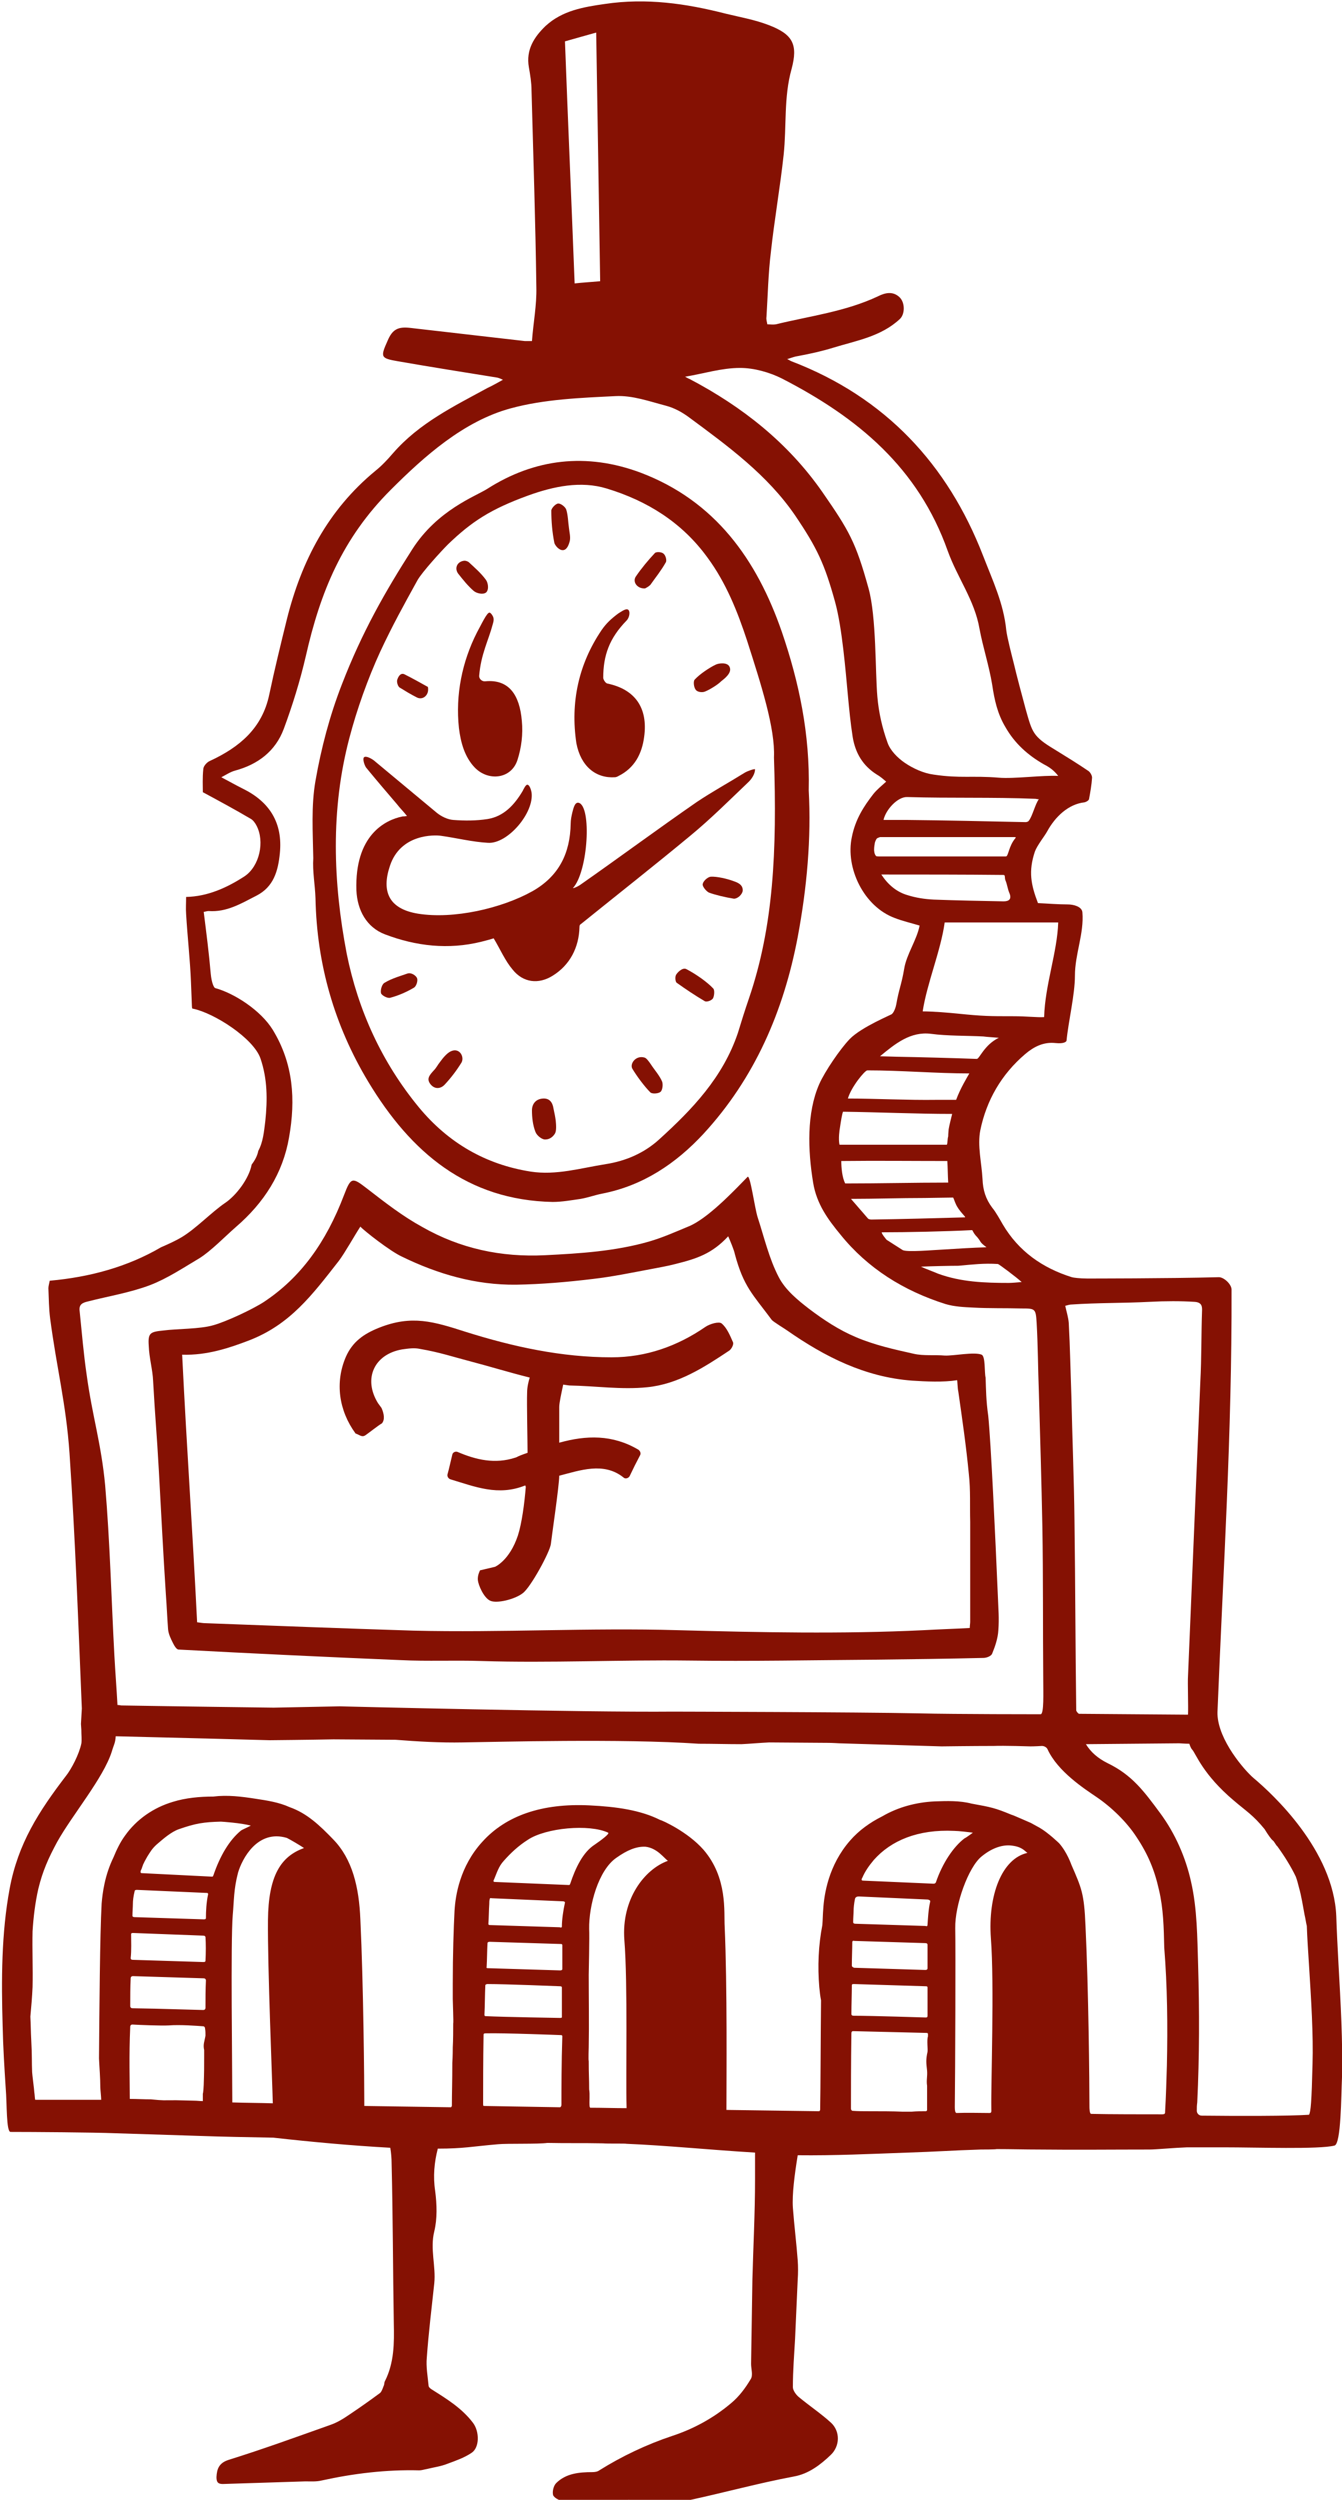 <svg xmlns="http://www.w3.org/2000/svg" xml:space="preserve" id="Calque_1" x="0" y="0" style="enable-background:new 0 0 305 568" version="1.1" viewBox="0 0 305 568"><style>.st0{fill:#851103}</style><path d="M298.3 469c-.2 8.4-.4 10.9-.8 11.5-4.4.3-16.2.3-24.4.2-.6 0-1.1-.5-1.1-1.1 0-.9 0-1.1.1-1.9.5-10.4.5-20.8.2-31.2-.2-6.3-.2-12.8-1.6-18.9-1.2-5.5-3.6-11-7-15.6-3.7-5-6.4-8.7-12-11.4-2.2-1.1-3.8-2.5-4.9-4.3l21.2-.2c.3 0 1.2.1 2.3.1.2.6.4 1.1.7 1.4.8.9 2.4 5.6 9.4 11.5 2.8 2.4 4.4 3.3 7 6.5.8 1.3 1.5 2.3 1.9 2.6.3.2.7 1.1 1 1.3 1.6 2.2 3.1 4.6 4.2 6.9.3.8.5 1.6.7 2.4.6 2.1.9 4.2 1.3 6.3.2.8.3 1.7.5 2.5.1 2.8.3 5.8.5 8.9.5 7.9 1 15.9.8 22.5m-33.1.3c-.1 3.5-.2 6.9-.4 10.4 0 .5 0 .7-.7.7-4 0-12.1 0-16.1-.1-.4 0-.4-1.4-.4-1.6 0-5.5-.2-26.7-.9-41.2-.3-7.3-.9-8.5-3.2-13.8 0 0-1-2.9-2.8-4.9-.1-.1-2.5-2.4-4.4-3.5l-2-1.1c-.5-.2-3.8-1.7-4.5-1.9-3.6-1.5-4.6-1.7-9-2.5-2.7-.7-5.6-.6-8.4-.5-4.2.2-8.3 1.3-11.9 3.4-2.8 1.4-5.3 3.2-7.3 5.5-4.9 5.6-5.9 12.2-6.1 15.6-.1 1.1-.1 2.3-.2 3.6-.9 4.6-1.1 9.4-.7 14.1.1 1 .2 2 .4 3-.1 9.7-.1 19.4-.2 24.8 0 .2-.1.3-.2.4-6.8-.1-13.9-.2-21.1-.3 0-7.1.2-28.1-.4-41.6-.2-3.4.7-11.1-4.8-17.5-3.6-4.1-9.4-6.7-9.9-6.8-4.4-2.2-9.8-3-16.1-3.3-10.7-.5-18.9 2.3-24.3 8.3-5.1 5.6-6.1 12.2-6.3 15.7-.2 3.9-.4 9.9-.4 16.6v3.4c0 .8.2 5.3.1 5.6 0 1.2 0 3.8-.1 5.4 0 .4 0 1.9-.1 3.5 0 4.6-.1 6.6-.1 9.7 0 .2-.1.3-.2.4-6.7-.1-13.3-.2-19.7-.3 0-5.5-.2-27.9-.9-42.4-.3-7.3-1.8-13.7-6.2-18.2-3-3.1-5.9-5.9-9.9-7.3-2.4-1.1-5.1-1.5-7.7-1.9-3.2-.5-6.4-.9-9.6-.5-3.1 0-6.3.3-9.2 1.2-4.4 1.3-8.3 4-10.9 7.7-1.1 1.5-1.9 3.2-2.6 4.9-2 4.1-2.5 8.1-2.7 10.5-.4 7.5-.5 23.4-.6 35.2.1 2.2.3 4.4.3 6.6 0 .4.2 2.2.2 2.8H8c-.1-.4-.1-1.1-.2-1.7 0-.4-.5-4.2-.5-4.6-.1-2.2 0-3.7-.2-7.3-.1-1.7-.1-3.5-.2-5.3.2-2.2.4-4.4.5-6.7.1-4.2-.1-8.5 0-12.7.2-3.2.6-6.5 1.3-9.6 1-4.1 2.3-7 4.3-10.7 3.4-6.1 10.5-14.5 12.4-20.5.5-1.7.8-1.9.9-3.5l20.1.5h.1l14.8.4s9.7-.1 14.5-.2l14.1.1c5.1.4 10.2.7 15.3.6 7.6-.1 36.1-.9 53.6.3 3.2 0 6.4.1 9.7.1 2.1-.1 4.2-.3 6.3-.4l13.5.1c.8 0 2.4.1 2.4.1l23.3.7s7.2-.1 11.9-.1c2.1-.1 8.3.1 8.3.1s1.1 0 2.6-.1c.5 0 1.1.3 1.3.8 2.3 5 8.3 8.9 11.1 10.8 3.4 2.3 6.9 5.7 9.1 9.1 2.6 3.9 4.1 7.5 5.1 12 1 4.2 1.1 8.6 1.2 13.1.7 8.8.8 17.8.6 26.8m-40-28.9c.8 10.3 0 33.1.1 38.7 0 .6.1 1-.4 1-2 0-5.2-.1-7.5 0-.3 0-.4-.6-.4-1.3.1-8.6.2-35.6.1-40.7-.1-5.3 3-13.9 6-16.3 2.2-1.8 4.4-2.6 6.4-2.5 2.7.2 3.3 1.2 4 1.7-5.8 1.3-9 9.6-8.3 19.4m-13-12.4-16.1-.7c-.4 0-.3-.4-.1-.7.6-1.4 1.5-2.7 2.6-4 3.9-4.4 10-7 18.3-6.6.9 0 3.4.3 4.2.4-.1.1-1.6 1.2-1.9 1.3-2.5 1.9-5 5.6-6.5 10-.1.2-.3.3-.5.3m-.8 4.1c-.4 1.7-.5 3.8-.6 5.2 0 .4-.2.4-.5.3l-15.9-.5c-.3 0-.5-.1-.5-.4 0-.9.1-1.9.1-2.6 0-.6.1-1.6.3-2.6.1-.5.5-.6.9-.6l15.7.7c.3.1.6.2.5.5m-17.8 14.5c0-1.8.1-3.8.1-5.3 0-.3.2-.4.5-.3l16.1.5c.3 0 .5.1.5.4v5.3c0 .3-.2.4-.5.4l-16.2-.5c-.2-.1-.5-.2-.5-.5m17.2 11.4c0 .3-.1.4-.4.4 0 0-12.2-.4-16.4-.4-.3 0-.5-.1-.5-.4 0-2.1.1-4.5.1-6.5 0-.3.2-.3.5-.3l16.2.5c.3 0 .5 0 .5.3v6.4m0 8.2c-.4 1.8-.3 2.5-.1 4.3.1 1.3-.2 2.2 0 3.4v5.5c0 .2-.2.3-.3.3-1 0-2.1 0-3.2.1h-2.1c-2.3-.1-4.9-.1-7.5-.1-1.3 0-2.6 0-3.9-.1-.2-.1-.3-.3-.3-.5 0-4 0-10.3.1-17.1 0-.3.1-.5.4-.5l16.5.4c.3 0 .5 0 .5.3v.5c-.3.8 0 2.9-.1 3.5m-68.9-25.4c.8 9.9.3 31.3.5 37.8v.4c-2.8 0-5.5-.1-8.3-.1 0-.1-.1-.2-.1-.3-.1-1.3.1-2.6-.1-3.9 0-2.6-.1-3.1-.1-6.4-.1-.2 0-3 0-3.2.1-5.5 0-10.9 0-16.4 0-.3.2-8.9.1-10.4-.1-5.3 2.1-13.4 6.2-16.2 2.4-1.7 4.5-2.6 6.6-2.5 2.7.3 4.3 2.7 5.1 3.2-5.3 1.9-10.6 8.7-9.9 18M129.6 428c-.1.2-.1.3-.3.3l-16.9-.7c-.3 0-.3-.3-.1-.6.6-1.4 1-2.9 2.2-4.2 1.6-1.8 3.3-3.4 5.5-4.8 4.1-2.7 13.9-3.6 18.2-1.6.5.2-1.7 1.8-3 2.7-2.7 1.7-4.4 5.3-5.6 8.9m-1.2 4.3c-.4 1.8-.7 3.9-.7 5.4 0 .3-.2.3-.5.2l-15.8-.5c-.2 0-.4 0-.4-.3.1-1.4.1-3.1.2-4.5 0-.3 0-.8.1-1.1 0-.2.2-.3.4-.2l16.2.7c.3 0 .5.1.5.3m-17.8 14.6c.1-1.7.1-3.7.2-5.4 0-.2.2-.3.5-.3l16.1.5c.2 0 .4 0 .4.3v5.4c0 .2-.2.3-.5.3l-16.3-.5c-.3 0-.5 0-.4-.3m17.1 11.4c0 .2-.2.2-.5.2 0 0-12.5-.2-16.7-.4-.2 0-.4 0-.4-.3.1-2.1.1-4.6.2-6.7 0-.2.3-.3.5-.3 4.1 0 16.4.5 16.4.5.2 0 .5 0 .5.3v6.7m-.1 19.9c0 .3-.1.5-.3.6-5.9-.1-11.7-.2-17.4-.3-.1-.1-.1-.3-.1-.5 0-4 0-9.9.1-15.7 0-.3.3-.3.5-.3 4.3-.1 17 .4 17 .4.2 0 .4 0 .4.3-.2 6-.2 12-.2 15.5m-66.7-41.9c-.1 10.6 1 36.9 1.1 41.6-3.1-.1-6.1-.1-9.2-.2 0-7.9-.4-36.5.1-42.6.3-3.3.2-5.8 1.2-9.6.9-3.1 4.4-9.9 11.1-7.9 1 .5 3 1.7 3.9 2.3-5.3 1.9-8.1 6.3-8.2 16.4m-12.7-9.9-16-.8c-.3 0-.3-.3-.2-.6.3-.5.4-1.2.7-1.7 0-.1.7-1.3.8-1.5.7-1.1 1.1-1.8 2.1-2.7 1.4-1.2 3.3-2.9 5.1-3.5 3.7-1.3 5.6-1.6 9.5-1.7.2 0 4.6.3 6.8.9-.1.1-2.1 1-2.2 1.1-2.7 2.2-4.8 5.8-6.3 10.2-.1.2-.1.3-.3.3m-.9 4c-.4 1.8-.5 3.9-.5 5.4 0 .3-.3.3-.5.3l-15.7-.5c-.3 0-.5-.1-.5-.3 0-.9.1-2 .1-2.7 0-.7.1-1.7.4-2.9 0-.2.2-.3.5-.3l15.9.7c.1 0 .3 0 .3.3m-.6 15.1c0 .3-.3.3-.5.3l-16-.5c-.3 0-.5-.1-.5-.4.2-1.8.1-3.8.1-5.4 0-.3.2-.3.5-.3l15.9.6c.3 0 .4.1.5.3.1 1.6.1 3.5 0 5.4m0 10.7c0 .3-.2.5-.5.5l-10.9-.3-5.2-.1c-.3 0-.5-.2-.5-.5 0-2.1 0-4.2.1-6.3 0-.3.2-.5.5-.5l16.1.5c.3 0 .5.2.5.5-.1 2-.1 4.1-.1 6.2m0 6.3c-.2 1.3-.6 2-.3 3.3v1.3c0 2.7 0 3.7-.1 6.6 0 .2-.1 1.9-.2 2v1.7c-.7 0-1.3-.1-2-.1-.4 0-3.9-.1-4.1-.1-3.1 0-2.6.1-5.7-.2-1.6 0-3.2-.1-4.8-.1 0-4-.2-9.8.1-16.4 0-.3.2-.5.5-.5 1.6.1 6.5.3 8.3.2 2.5-.2 6.5.1 7.8.2.2 0 .4.2.4.5.1.5.1 1.1.1 1.6M18.1 297.9c-.2-1.5.6-1.9 1.9-2.2 4.7-1.2 9.6-2 14.1-3.7 3.9-1.5 7.5-3.9 11.2-6.1 2.6-1.6 6-5.1 8.3-7.1 6.4-5.5 10.7-12.2 12.1-20.4 1.5-8.5 1-16.7-3.7-24.4-2.7-4.4-8.7-8.3-13.1-9.5-.3-.1-.8-1.2-1-3.2-.4-4.7-1-9.3-1.6-14.1.5-.1.8-.2 1.1-.2 4.1.3 7.4-1.7 10.9-3.5 3.9-2 4.9-5.6 5.3-9.6.7-6.9-2.3-11.7-8.4-14.7-1.6-.8-3.2-1.7-4.9-2.6 1-.5 2-1.2 3.1-1.5 5.2-1.4 9.2-4.4 11.1-9.5 2-5.4 3.7-10.9 5-16.5 3.3-14.6 8.3-26.8 19.3-37.8 7.7-7.7 16.6-15.6 27.2-18.5 7.7-2.1 15.9-2.4 23.9-2.8 3.8-.2 7.7 1.2 11.5 2.2 1.9.5 3.7 1.5 5.3 2.7 8.8 6.5 17.7 13 24 22.2 5 7.4 6.7 11 9.1 19.7 1.6 5.8 2.4 15.8 2.9 21.2.3 3.2.6 6.3 1.1 9.5.6 3.6 2.3 6.5 5.5 8.5.7.4 1.3.9 2.1 1.6-1.1 1-2.1 1.8-2.9 2.8-2.1 2.7-4.1 5.7-4.9 9.8-1.5 7 2.7 15.8 9.8 18.4 1.8.7 3.6 1.1 5.6 1.7-.6 3.2-3 6.6-3.5 9.8-.6 3.6-1.2 4.6-1.8 8.1-.1.6-.5 1.8-1 2.2.3 0-6.9 2.9-9.6 5.7-2.2 2.3-5.6 7.3-6.9 10.2-2.9 6.6-2.6 15.1-1.4 22.4.8 4.9 3.4 8.4 6.2 11.8 6.2 7.7 14.4 12.8 23.9 15.8 2 .6 4.2.7 6.3.8 3.6.2 7.3.1 10.9.2 3.2 0 3.3 0 3.5 3.3.3 5.2.3 10.4.5 15.5.3 10.2.6 20.5.8 30.7.2 11.6.1 23.2.2 34.8 0 3 .2 7.9-.6 7.9 0 0-19.1 0-27.6-.2-14-.3-56-.4-56-.4-20 .2-75.7-1.2-75.7-1.2l-15 .3s-23-.3-34.6-.5c-.2 0-.4-.1-.9-.1-.2-3.7-.5-7.5-.7-11.2-.7-12.9-1-25.8-2.1-38.7-.9-9.6-2.9-15.6-4.2-25.1-.7-4.8-1.1-9.6-1.6-14.5M135.5 7.4c.3 19.2.6 37.9.9 56.5-2.2.2-4.1.3-5.8.5-.7-18.1-1.5-36.3-2.2-55 1.8-.5 4.2-1.2 7.1-2m32.7 76.2c3.2 0 6.7 1 9.5 2.4 17.3 8.9 31 20.3 37.7 39.2 2.2 6.1 6.1 11.2 7.2 17.6.8 4.3 2.2 8.5 2.9 12.8.5 3.4 1.2 6.6 3 9.6 2.1 3.7 5.1 6.4 8.8 8.5 1.2.6 2.3 1.4 3.2 2.6-3.4-.2-10.1.7-13.5.4-6-.5-8.8.2-14.8-.7-2.3-.3-4.7-1.4-6.6-2.7-1.6-1.1-3.3-2.8-3.9-4.6-1.2-3.3-2-6.9-2.3-10.4-.5-5.7-.2-18.1-2-24.6-2.9-10.5-4.4-13.1-10.5-21.9-7.8-11.2-18.2-19.4-30.2-25.7-.3-.1-.6-.3-1-.5 4.2-.7 8.3-2 12.5-2m65.6 102.9c-.1.2-.5.3-.7.3-9.1-.2-18.1-.4-27.2-.5h-5.1c.5-2.3 3.2-5.3 5.4-5.2 10 .3 19.1 0 29.1.4.2 0 .4.1.8.1-.8 1-1.5 4-2.3 4.9m-34 8.1s-.6 0-.7-.1c-.2-.2-.4-.7-.4-1-.1-.4 0-1.3.1-1.8 0-.3.3-1 .5-1.2.1-.1.7-.3.7-.3h30.6s.4 0 .2.2c-1.6 1.9-1.6 4.2-2.2 4.2h-28.8zm28.3 4.2c.4 0 .2.7.4 1.2.4.9.5 2 .9 2.9.6 1.4-.1 1.9-1.3 1.9-5.3-.1-10.6-.2-15.9-.4-2-.1-4-.4-5.9-1-2.5-.7-4.5-2.4-6-4.7 9.2 0 18.9 0 27.8.1m12.4 10.8c-.2 6.7-3 14.2-3.2 21.5-1.7.1-3.7-.2-7.2-.2-5.1 0-6.7 0-12.5-.6-2-.2-5.5-.5-7.9-.5 1-6.5 4.1-13.7 5-20.2h25.8zm-18.5 31c-5.4-.2-12.9-.4-18.3-.5-.4 0-3.1-.1-3.7-.1 3.4-2.8 6.9-5.7 11.6-5.1 3.7.5 8.2.4 11.9.6.7.1 2.3.2 3.5.3-3.3 1.6-4.4 4.8-5 4.8m-11.9 31.6c1.3 0 5.1-.1 6.5-.1.1 0 .4 1 .6 1.4.7 1.7 2.5 3.1 2.1 3.1-7.1.2-14.2.4-21.3.5-.2 0-.6-.1-.7-.2l-3.9-4.5c5.4 0 11.3-.2 16.7-.2m5.2-8.4c.1 1.5.1 3.3.2 4.9-7.9 0-15.3.2-23.4.2-.7-1.3-.9-3.6-.9-5.1 8.1-.1 16.1 0 24.1 0m-22.6-14.2c.8-2.7 3.8-6.3 4.4-6.4 7.6 0 15.8.7 23.2.7-.5.9-2 3.3-3 6h-4.5c-6.3.1-14.1-.3-20.1-.3m23.7 3.5c-.2.9-.6 2.3-.8 3.5 0 .2-.1 1-.1 1.6-.2.7-.1 1.4-.3 1.9h-24.4c-.3-1.3 0-3.4.1-3.9.2-1.4.5-3.2.7-3.6 8 .1 16.8.5 24.8.5m7.8 30.3c-3.3.1-6.3.3-9.6.5-2.3.1-8.7.7-9.5.1-1.4-.9-3.6-2.3-3.6-2.3s-1.2-1.4-1.1-1.7c5.6 0 14.8-.2 20.5-.5.2 0 .2.6 1.2 1.6 1 1.2.4 1 2.1 2.3m2.6 3.8c.2 0 4.2 3 5.4 4.1-1 .1-2.4.2-2.9.2-5.5 0-10.9-.2-16.1-2.1-.4-.2-3.1-1.2-3.9-1.6 2.4-.1 6.6-.2 8.5-.2 3.4-.3 5.8-.6 9-.4m16.8 9.2c5.8-.4 11.8-.3 17.6-.6 3.7-.2 7.2-.2 10.3 0 1.6.1 1.7 1 1.7 1.8-.2 5.7-.1 10.7-.4 16.4-1 24.4-1.8 42.5-2.8 66.9-.1 1.3.1 7.1 0 8.7l-24.8-.2c-.3-.2-.6-.6-.6-.8-.2-14.8-.2-28.3-.4-43.1-.1-9.4-.5-18.8-.7-28.2-.2-5.6-.3-11.2-.6-16.7-.1-1.3-.5-2.5-.8-3.9.7-.2 1.1-.3 1.5-.3m60.6 149.8c-.2-3.8-.4-7.5-.5-10.8-.6-15-14.5-27.8-18.8-31.4-2.1-1.8-8-8.6-8.2-14.5v-.5c1.3-32.4 3.3-63 3.2-96 0-1.2-1.8-2.9-3-2.8-11.4.3-29.6.3-29.8.3-1.7 0-3.2-.2-3.5-.3-6.7-2.1-12.1-5.9-15.7-12-.7-1.2-1.5-2.7-2.4-3.8-1.5-2-2.1-4-2.2-6.5-.2-3.7-1.2-7.6-.5-11.1 1.4-6.8 4.8-12.7 10.2-17.3 2-1.7 4.2-2.8 6.9-2.5 1.9.2 2.5-.3 2.5-.6.4-4.2 1.9-10.4 1.9-14.7 0-4.9 2.1-9.6 1.7-14.4-.1-1.3-2-1.8-3.3-1.8-2.3 0-4.5-.2-6.8-.3-1.6-4.2-2.2-7.2-.7-11.7.5-1.4 2.2-3.5 2.8-4.6 1.8-3.3 4.8-6.2 8.5-6.6.4-.1.9-.4 1-.7.3-1.6.6-3.3.7-4.9 0-.5-.4-1.2-.8-1.5-2.5-1.7-5.1-3.3-7.7-4.9-5-3-5.1-3.9-6.6-9.2-.8-3-2-7.4-2.7-10.4-.4-1.6-1.5-5.8-1.7-7.5-.6-6.1-3.1-11.3-5.3-17-8-20.6-22.1-35.9-43.5-44.1-.3-.1-.5-.3-1-.5 1-.3 1.7-.6 2.5-.7 2.7-.5 5.4-1.1 8-1.9 5.2-1.6 10.8-2.5 15.1-6.5 1.2-1.1 1.2-3.7 0-4.9-1.5-1.5-3.3-1.1-4.9-.3-7.4 3.5-15.5 4.5-23.3 6.4-.6.1-1.2 0-1.9 0-.1-.6-.3-1.1-.2-1.7.3-4.9.4-9.8 1-14.7.8-7.4 2.1-14.7 2.9-22.1.7-6.5 0-13.1 1.8-19.5 1.5-5.6.3-7.9-5.2-10-3.1-1.2-6.5-1.8-9.8-2.6-9-2.3-18-3.6-27.4-2.2-4.9.7-9.7 1.5-13.5 5-2.6 2.5-4.5 5.4-3.8 9.4.3 1.7.6 3.5.6 5.2.4 14.9.9 29.9 1.1 44.8.1 4-.7 8.1-1 12.2h-1.6l-26.1-3c-2.7-.3-4 .3-5.1 2.9-1.7 3.8-1.6 4 2.4 4.7 7.5 1.3 15 2.5 22.5 3.7.4.1.7.2 1.3.5-1.3.7-2.3 1.3-3.4 1.8-7.7 4.2-15.6 8-21.6 14.9-1.2 1.4-2.5 2.8-4 4-10.8 8.9-16.8 20.5-20.1 33.7-1.4 5.7-2.8 11.4-4 17.1-1.6 7.7-6.8 12-13.5 15.1-.7.3-1.5 1.2-1.5 1.9-.2 1.9-.1 3.9-.1 5.2 3.9 2.1 7.4 4 10.8 6 .6.3 1.1 1 1.4 1.6 1.9 3.6.7 9.2-2.7 11.5-4 2.6-8.4 4.6-13.3 4.7 0 1.3-.1 2.6 0 3.9.3 5.1.9 10.3 1.1 15.4.3 6.6.1 6 .5 6.1 4.8 1 13.7 6.7 15.3 11.3 1.6 4.7 1.6 9.4 1.1 14.2-.3 2.4-.5 4.8-1.6 6.8-.2 1.1-.8 2.2-1.5 3.1-.6 3.2-3.5 7-6 8.7-3.1 2.1-6.7 5.9-9.9 7.8-1.5.9-3.1 1.6-4.7 2.3-7.7 4.5-16.3 6.8-25.3 7.6-.1.6-.3 1.2-.3 1.7.1 2.3.1 4.6.4 6.9 1.5 11.4 3.6 19.2 4.4 30.6 1.3 19.3 2 38.6 2.8 58l-.2 3.5c.1 1.2.1 1.7.1 2.1 0 .1.1 1.6 0 2.3-.5 2.5-2.3 5.9-3.5 7.4-6.2 8.1-10.9 15.4-12.8 25.6C.3 439.3.3 449.9.6 460.3c.1 4.8.4 9.5.7 14.2.3 3.5.1 9.9 1.1 9.9 4.9 0 18.9.1 23.8.3l18.9.6c5.6.2 11.2.3 16.9.4h.1c8.9 1 17.7 1.8 26.6 2.3.2 1.2.3 2.4.3 3.5.3 12.1.3 24.3.5 36.4.1 4.5.1 8.9-2 13.1-.2.3-.1.7-.3 1.1-.2.5-.4 1.2-.8 1.6-2.3 1.7-4.7 3.4-7.1 5-1.3.9-2.8 1.8-4.3 2.3-7.6 2.7-15.3 5.5-23 7.9-2.2.7-2.7 2-2.8 3.9 0 1 .2 1.6 1.4 1.6 6.3-.2 12.6-.4 18.8-.6 1.2 0 2.5.1 3.7-.2 7.3-1.6 14.7-2.5 22.2-2.3.5 0 1.1-.2 1.7-.3 1.6-.4 3.2-.6 4.7-1.2 1.9-.7 3.9-1.4 5.5-2.5 1.8-1.2 1.8-4.8.3-6.8-2.5-3.3-5.9-5.4-9.4-7.6-.3-.2-.7-.5-.7-.9-.2-2.1-.6-4.3-.4-6.3.4-5.6 1.1-11.3 1.7-16.9.4-3.9-1-7.8 0-11.8.7-2.9.6-6.1.2-9.2-.5-3.3-.2-6.5.6-9.6 5.9 0 7.8-.5 13.7-1 2-.2 9.2 0 11.2-.3 4.6.1 7.9 0 12.6.1 1.2.1 5.1 0 5.4.1 9.4.4 17.9 1.3 29.2 2v6.1c0 7.6-.4 15.1-.6 22.7l-.3 19.2c0 1.2.5 2.6-.1 3.5-1.2 2-2.6 3.9-4.4 5.4-4 3.4-8.6 5.9-13.5 7.5-5.7 1.9-11.4 4.6-16.5 7.8-.4.3-1 .4-1.6.4-3 0-6 .3-8.2 2.5-.6.6-.9 1.9-.7 2.7.2.6 1.4 1.3 2.2 1.3 4.7 0 9.4-.1 14.2-.2 4.8-.1 9.6 1.1 14.4.1 7.9-1.7 15.9-3.9 23.9-5.4 3.4-.6 6.1-2.7 8.4-4.9 2.1-2 2.2-5.3.1-7.3-2.3-2.1-5-3.9-7.4-5.9-.6-.5-1.3-1.5-1.3-2.2 0-3.7.3-7.4.5-11l.6-13.5c.1-1.4.1-2.9 0-4.3-.3-4-.8-8-1.1-12-.2-3 .4-7.6 1.1-11.9 8.3.1 16.6-.3 24.9-.6 6.5-.2 10.2-.5 16.7-.7.3 0 3.4 0 3.6-.1 3.2 0 6.4.1 9.6.1 8.5.1 16.7 0 25.2 0 1.4 0 5.6-.4 8.5-.5h8.4c7.5 0 21.6.5 25.1-.4 1.5-.4 1.5-11.1 1.7-15.5.2-7.8-.3-17-.8-25.8" class="st0"/><path d="M56.5 304.6c9.4-3.6 14.4-10.3 20.5-18.1 1.3-1.7 3.6-5.8 4.9-7.8.9 1 6.8 5.6 9.4 6.8 8.2 4 16.8 6.5 26 6.4 5.8-.1 11.6-.6 17.4-1.3 4.4-.5 8.7-1.4 13-2.2 2-.4 3.9-.7 5.8-1.2 4.8-1.2 8.3-2.3 12-6.3.4.9 1.4 3.3 1.5 4 2 7.5 4.1 9.2 8.4 15 .3.4 3.1 2.1 3.5 2.4 8.6 6 17.7 10.6 28.4 11.4 3.1.2 7.1.4 10.2-.1.1-.2.1 1.8.3 2.6.9 6.3 1.8 12.5 2.4 18.8.4 3.6.2 7.2.3 10.8v22.7c0 .4-.1.9-.1 1.4-3.6.2-7 .3-10.5.5-18.6.9-37.2.5-55.8 0-20.1-.6-40.1.6-60.2.1-15.8-.5-31.6-1.1-47.4-1.7-.4 0-.8-.1-1.7-.2-1.1-22.2-2.3-38.4-3.4-60.8 5.7.2 10.9-1.6 15.1-3.2m-21.7 9.2c.5 9 .8 11.3 1.3 20.3.5 9.1 1 19 1.6 28.2.2 2.6.3 5.3.5 7.9.1 1.1.6 2.1 1.1 3.1.3.6.8 1.5 1.3 1.5 16.8.9 33.6 1.7 50.5 2.4 6.1.3 12.1 0 18.2.2 15.8.5 31.6-.3 47.4-.1 14 .2 28-.1 42.1-.2 8.2-.1 16.4-.2 24.7-.4.7 0 1.8-.4 2-1 .7-1.7 1.3-3.5 1.4-5.3.2-2.8 0-4.7-.1-7.5-.6-14.1-1.6-35.4-2.2-41.2-.5-3.5-.5-5.9-.6-8.7-.3-1.2 0-4.8-.9-5.2-1.7-.7-6.4.3-8.4.2-2.3-.2-4.8.1-7-.4-4.5-1-9-2-13.2-3.8-3.8-1.6-7.3-3.9-10.6-6.4-2.6-2-5.4-4.3-6.9-7.2-2.2-4.2-3.3-9-4.8-13.6-.7-2.2-1.7-9.8-2.3-9.2-3.3 3.4-9.2 9.6-13.5 11.3-2.9 1.2-5.8 2.5-8.9 3.4-7.7 2.2-15.6 2.7-23.6 3.1-10 .5-19.3-1.5-27.9-6.4-4.4-2.4-8.4-5.5-12.4-8.6-3.5-2.7-3.8-2.9-5.4 1.3-4.1 10.8-9.9 18.8-18.2 24.3-2.6 1.7-8.6 4.5-11.5 5.3-3 .9-8.3.8-11.3 1.2-3 .3-3.6.5-3.4 3.4.1 2.9.9 5.5 1 8.1" class="st0"/><path d="M83.2 326c1-.7 2.6-2 3.6-2.6.7-.8.5-2.2-.1-3.5-.3-.4-.5-.7-.8-1.1-3.4-5.5-.9-11.1 5.5-12.2 1.4-.2 2.8-.4 4.1-.1 4.6.8 7.1 1.7 11.7 2.9 4.2 1.1 8.4 2.4 12.8 3.5.1 0 .3.1.4.1-.3.9-.6 2.2-.6 3.4-.1 2.3.1 11.2.1 13.7-1.2.4-2.2.8-2.5 1-.1 0-.2.1-.3.1-4.6 1.5-8.9.5-13.1-1.3-.5-.2-1.1.1-1.2.6-.4 1.6-.7 3.1-1.1 4.5-.1.5.2.9.6 1.1 5.7 1.7 10.9 3.9 17.1 1.4 0 .1 0 .2.1.3-.3 3.8-.9 8.3-1.8 11.1-1.9 5.7-5.2 7.1-5.2 7.1l-3.4.8s-.6 1.1-.5 2.2c.1 1.1 1.3 4 2.8 4.7 1.5.7 5.6-.3 7.4-1.7 1.8-1.3 6.2-9.4 6.4-11.2.2-1.8 1.9-13.3 1.9-15.5 4.7-1.2 10.1-3.2 14.6.4.4.4 1.1.2 1.4-.3.8-1.7 1.6-3.3 2.4-4.8.2-.4 0-.9-.4-1.2-5.9-3.5-11.9-3.3-18-1.6v-8.1c0-1 .5-3.2.9-5.1.7.1 1.3.2 1.4.2 5.9.1 11.8 1 17.7.4 7-.7 12.9-4.5 18.6-8.3.5-.3 1.1-1.4.9-1.9-.7-1.6-1.4-3.3-2.6-4.3-.6-.5-2.7.1-3.7.8-6.4 4.4-13.5 6.9-21.3 6.9-11.4 0-22.4-2.4-33.2-5.8-7.2-2.3-12.2-3.9-19.7-.9-3.5 1.4-6 3.2-7.5 6.6-2.5 5.8-1.6 12.2 2.2 17.4 1.1.4 1.5 1 2.4.3m-3.8-158.3c1.7-6.5 4.2-13.5 7-19.6 2.8-6 5.3-10.5 8.5-16.3 1.1-1.9 5.4-6.6 6.9-8.1 5.4-5.2 9.7-8 18.2-11.1 5.8-2.1 12-3.4 17.9-1.6 9.2 2.8 17.1 7.7 22.9 15.7 4.2 5.7 6.8 12.2 9 18.9 3.2 10 6.4 19.9 6.1 26.5.7 21.3-.1 38.4-5.7 54.8-.9 2.6-1.7 5.2-2.5 7.8-3.4 10.1-10.4 17.4-17.9 24.2-3.4 3.1-7.6 4.9-12.1 5.6-5.7.9-11.3 2.6-17.1 1.7-10.2-1.6-18.7-6.5-25.4-14.6-8.4-10.2-13.8-22-16.4-34.9-3.1-16.2-3.7-32.7.6-49m-7.7 36.4c.3 15 4.3 28.9 12 41.7 9.7 16.1 22.5 26.9 41.9 27.3 2.1 0 4.3-.4 6.4-.7 1.7-.3 3.3-.9 4.9-1.2 9.2-1.8 16.7-6.8 23-13.6 11.6-12.6 18.2-27.8 21.4-44.7 2.1-11.2 3.1-22.5 2.5-33.3.3-12.8-2.2-24.6-6.1-36-5.7-16.5-15.2-29.8-32.1-36.2-12.3-4.6-24.1-3.2-34.9 3.7-2.7 1.7-11.3 4.8-17 13.7-6.2 9.7-11.4 18.8-16 30.7-2.8 7.2-4.7 14.5-6 21.9-1 5.7-.6 11.7-.5 17.6-.2 3 .4 6 .5 9.1" class="st0"/><path d="M81 202.3c.2 4.5 2.3 8.4 6.5 10 7.1 2.7 14.4 3.5 21.8 1.7 1.2-.3 2.3-.6 2.9-.8 1.5 2.5 2.6 5.1 4.3 7.1 2.4 3 5.9 3.4 9.1 1.4 3.9-2.4 6-6.4 6.1-11.1 0-.4.1-.5.4-.7 8.3-6.7 16.7-13.3 24.9-20.1 4.6-3.8 8.9-8.1 13.2-12.2.7-.7 1.4-1.8 1.4-2.8 0-.2-1.8.4-2.4.8-3.7 2.3-7.2 4.2-10.8 6.6-9.1 6.3-17.6 12.6-26.6 18.9-.3.2-1.2.7-1.6.7 3.5-3.8 4.3-18.7 1.3-19.4-.9-.2-1.2 1.4-1.4 2.1-.2.8-.4 1.8-.4 2.6-.1 6.8-2.7 12-8.7 15.4-7 3.9-17.9 6.4-26 5.1-6.7-1.1-8.3-5.1-6.4-10.8 2.4-7.4 10.2-7.1 11.6-6.9 3.6.5 7.1 1.4 10.7 1.6 4.5.3 10.6-6.9 9.9-11.5-.1-.5-.4-1.6-.9-1.7-.4-.1-.9 1-1.1 1.4-1.9 3.2-4.3 5.8-8 6.4-2.6.4-5.2.4-7.8.2-1.3-.1-2.7-.8-3.7-1.6-4.8-4-9.5-7.9-14.3-11.9-.5-.4-1.9-1.2-2.3-.7-.3.4.1 1.7.5 2.3 2.3 2.8 4.6 5.5 7 8.3.7.9 1.5 1.7 2.3 2.7-.5.1-.8.1-1 .1-4 .8-10.9 4.3-10.5 16.8m42.4 47.3c-1.6.1-2.5 1.2-2.5 2.7 0 1.6.2 3.4.8 4.9.3.8 1.5 1.8 2.3 1.7.8 0 1.6-.5 2.1-1.3.4-.6.3-2 .2-3-.1-.8-.3-1.8-.5-2.7-.2-1.4-.9-2.4-2.4-2.3m-21-10.7c-.8.4-1.6 1.3-2.4 2.4-.5.6-.8 1.3-1.4 1.9-1 1.1-1.7 1.9-.8 3.1 1 1.3 2.4 1.1 3.3.1 1.4-1.5 2.7-3.2 3.8-5 .7-1.3-.5-3.5-2.5-2.5M128 125c.9-.1 1.3-1.3 1.5-2.1.2-.9-.1-2-.2-3-.2-1.4-.2-2.8-.6-4.1-.2-.6-1.2-1.4-1.8-1.4-.6 0-1.6 1.1-1.6 1.6 0 2.5.2 4.9.7 7.4.2.6 1.1 1.7 2 1.6m28 95.2c-.9-.5-2.2.9-2.4 1.4-.2.5-.1 1.5.2 1.7 2.1 1.5 4.2 2.9 6.4 4.2.4.2 1.4-.1 1.8-.6.3-.4.5-1.9.1-2.3-1.3-1.4-3.8-3.2-6.1-4.4m-63.4 1c-1.1.4-3.6 1.1-5.2 2.1-.6.3-1 1.7-.8 2.4.2.5 1.5 1.2 2.1 1 1.9-.5 3.7-1.3 5.4-2.3.5-.3.9-1.5.7-2.1-.2-.6-1.3-1.4-2.2-1.1m54-87.5c.2-.1.8-.4 1.2-.8 1.2-1.7 2.5-3.3 3.5-5.1.3-.4 0-1.6-.5-2-.4-.4-1.7-.5-2-.1-1.5 1.6-3 3.4-4.3 5.3-.8 1.2.3 2.8 2.1 2.7m-38.9.6c.6.5 2.1.9 2.8.3.7-.7.4-2.3-.1-2.9-1.1-1.5-2.5-2.7-3.9-4-.3-.2-.7-.3-.9-.3-1.6.1-2.4 1.6-1.5 2.9 1.1 1.4 2.3 2.9 3.6 4m40.2 107.5c-.4-.6-1-1.4-1.4-1.5-2-.6-3.4 1.4-2.8 2.5 1 1.7 2.8 4.1 4.1 5.4.4.4 1.8.3 2.3-.1.5-.4.6-1.7.4-2.3-.5-1.3-1.9-2.9-2.6-4m18.8-41.6c-1.3-.5-3.8-1.1-5.2-1-.7.1-1.7 1-1.8 1.7-.1.5.8 1.6 1.4 1.9 1.3.5 3.8 1.1 5.7 1.4.9 0 1.9-1 2-1.8.1-1.4-1.2-1.9-2.1-2.2m-6.4-43.1c1-.4 2.8-1.5 3.6-2.3.6-.5 2.6-1.9 1.9-3.3-.5-1.1-2.5-.8-3.1-.5-1.5.7-3.7 2.2-4.8 3.4-.4.4-.2 1.8.2 2.3.4.6 1.6.7 2.2.4m-65.5 1.4c1.3.6 2.6-.5 2.5-2 0-.1 0-.5-.2-.5-1.8-1-3.4-1.9-5.2-2.8-.9-.4-1.4.6-1.6 1.2-.2.5.1 1.5.5 1.8 1.3.8 2.6 1.6 4 2.3" class="st0"/><path d="M139.8 176.6c.1 0 .5-.1.8-.3 3.6-1.8 5.3-5 5.8-8.9.9-6.6-2.1-10.8-8.4-12.1-.4-.1-.9-.9-.9-1.3 0-5.1 1.4-9 5.3-13 .7-.7.9-2.2.3-2.5-.5-.3-1.7.6-2.2.9-1.6 1.2-2.7 2.2-3.8 3.8-5.2 7.7-7.1 16.4-5.7 25.7 1 5.2 4.4 8 8.8 7.7m-35.5-11.2c.4 3.3 1.3 6.6 3.6 9 3.1 3.2 8.3 2.6 9.7-1.7.9-2.8 1.3-5.9 1-8.9-.5-6-3-9.5-8.3-9-.7.1-1.4-.5-1.4-1.2.4-5 2.1-8 3.1-11.8.2-.6.3-1.3 0-1.8-.1-.2-.4-.7-.7-.8-.6-.2-2 2.9-2.9 4.5-3.4 6.7-4.9 14.2-4.1 21.7" class="st0"/></svg>
